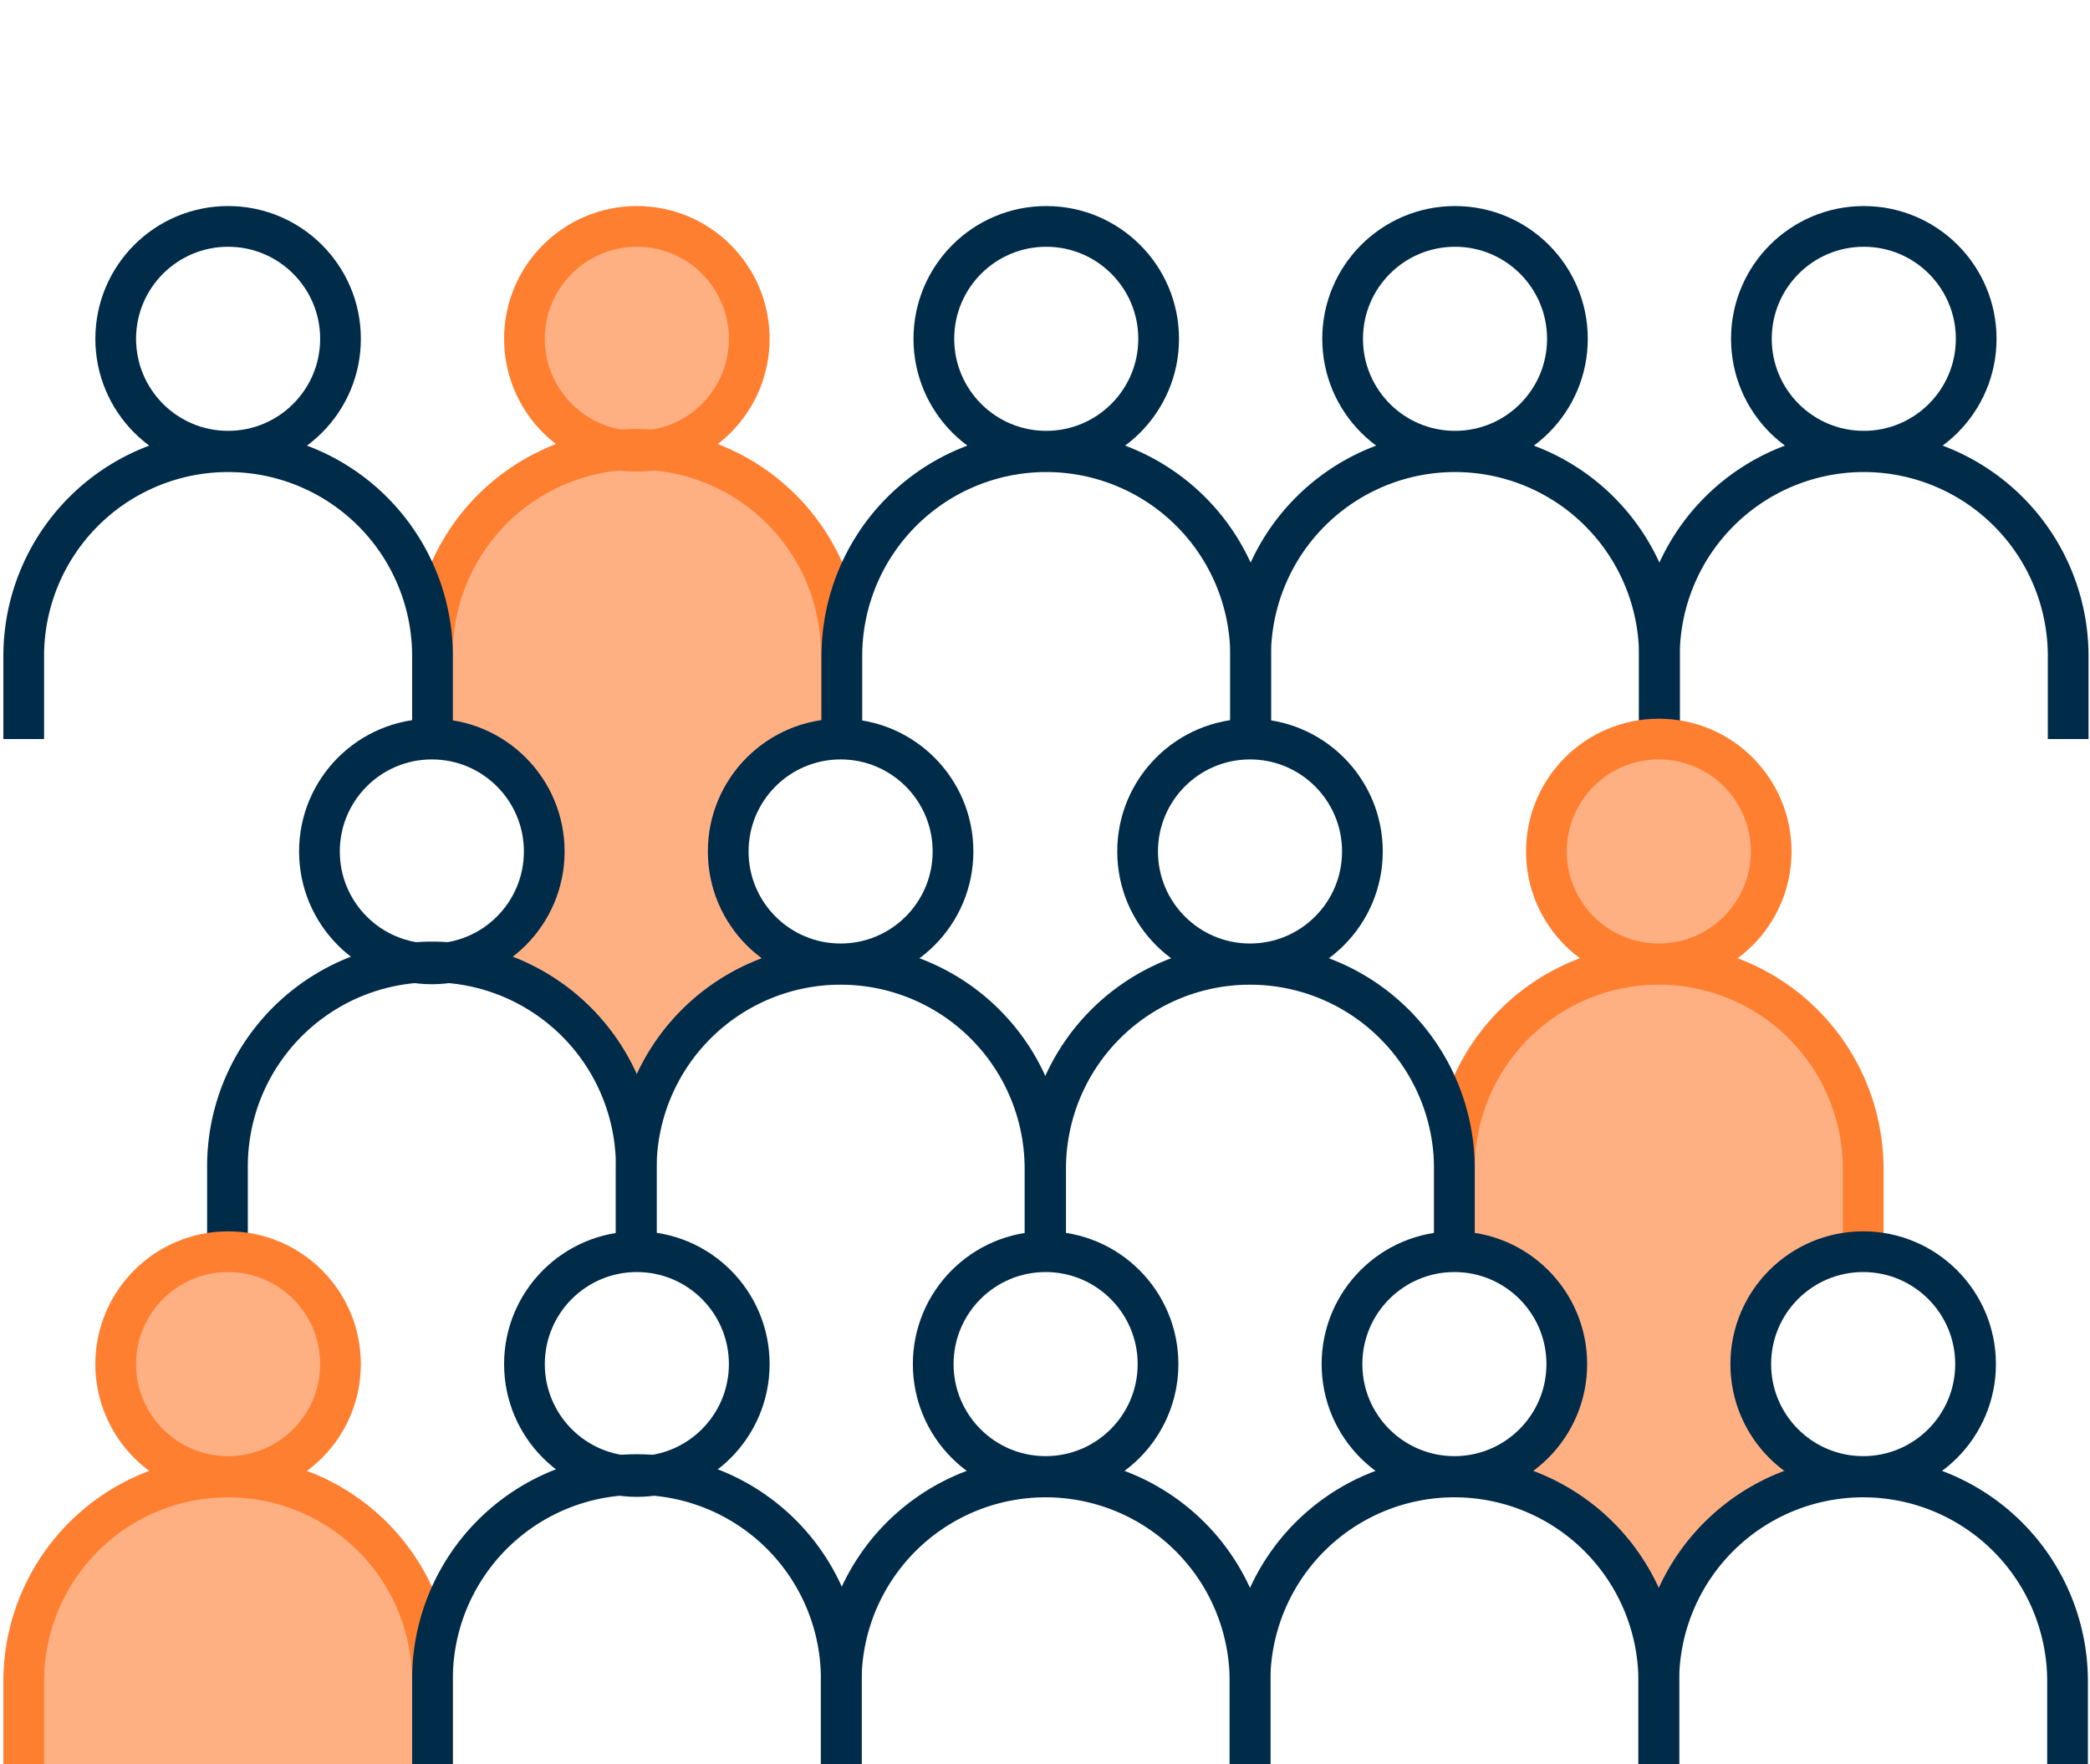 <?xml version="1.0" encoding="UTF-8"?> <svg xmlns="http://www.w3.org/2000/svg" width="77" height="65" viewBox="0 0 77 65"><defs><style>.cls-1{fill:#ffb083;}.cls-2,.cls-3{fill:none;stroke-linejoin:round;stroke-width:1.5px;}.cls-2{stroke:#ff7f31;}.cls-3{stroke:#002b49;}</style></defs><g id="Layer_1" data-name="Layer 1"><circle id="Ellipse_899" data-name="Ellipse 899" class="cls-1" cx="23.44" cy="12.482" r="4.141"></circle><path class="cls-1" d="M15.91,24.171v3.057h1.917L19.3,28.994l.751,2.375L19.519,33.4l-2,1.786,3.22,2.1,2.721,3.538,2.468-3.358,3.189-1.953-1.609-1.865-.682-2.275.68-2.273L29.3,27.228h1.67V24.171a7.53,7.53,0,1,0-15.06,0Z"></path><circle id="Ellipse_899-2" data-name="Ellipse 899" class="cls-2" cx="23.463" cy="12.482" r="4.141"></circle><path class="cls-2" d="M15.934,27.228V24.171a7.53,7.53,0,1,1,15.059,0v3.057"></path><circle id="Ellipse_899-3" data-name="Ellipse 899" class="cls-3" cx="38.546" cy="12.482" r="4.141"></circle><path class="cls-3" d="M31.016,27.228V24.171a7.53,7.53,0,0,1,15.06,0v3.057"></path><circle id="Ellipse_899-4" data-name="Ellipse 899" class="cls-3" cx="53.606" cy="12.482" r="4.141"></circle><path class="cls-3" d="M46.076,27.228V24.171a7.53,7.53,0,0,1,15.06,0v3.057"></path><circle id="Ellipse_899-5" data-name="Ellipse 899" class="cls-3" cx="68.666" cy="12.482" r="4.141"></circle><path class="cls-3" d="M61.136,27.228V24.171a7.53,7.53,0,0,1,15.06,0v3.057"></path><circle id="Ellipse_899-6" data-name="Ellipse 899" class="cls-3" cx="8.404" cy="12.482" r="4.141"></circle><path class="cls-3" d="M15.934,27.228V24.171a7.53,7.53,0,0,0-15.06,0v3.057"></path><circle id="Ellipse_899-7" data-name="Ellipse 899" class="cls-1" cx="61.113" cy="31.369" r="4.141"></circle><path class="cls-1" d="M53.583,43.057v3.057H55.5l1.472,1.766.752,2.375-.532,2.029-2,1.786,3.22,2.1,2.721,3.539L63.6,56.348,66.792,54.4,65.183,52.53,64.5,50.255l.679-2.273,1.791-1.868h1.671V43.057a7.53,7.53,0,0,0-15.06,0Z"></path><circle id="Ellipse_899-8" data-name="Ellipse 899" class="cls-2" cx="61.113" cy="31.369" r="4.141"></circle><path class="cls-2" d="M68.643,46.114V43.057a7.53,7.53,0,0,0-15.06,0v3.057"></path><circle id="Ellipse_899-9" data-name="Ellipse 899" class="cls-3" cx="46.053" cy="31.369" r="4.141"></circle><path class="cls-3" d="M53.583,46.114V43.057a7.53,7.53,0,1,0-15.06,0v3.057"></path><circle id="Ellipse_899-10" data-name="Ellipse 899" class="cls-3" cx="30.97" cy="31.369" r="4.141"></circle><path class="cls-3" d="M38.5,46.114V43.057a7.53,7.53,0,0,0-15.06,0v3.057"></path><circle id="Ellipse_899-11" data-name="Ellipse 899" class="cls-3" cx="15.91" cy="31.369" r="4.141"></circle><path class="cls-3" d="M23.44,46.114V43.057a7.53,7.53,0,1,0-15.059,0v3.057"></path><circle id="Ellipse_899-12" data-name="Ellipse 899" class="cls-1" cx="8.404" cy="50.255" r="4.141"></circle><path class="cls-1" d="M15.934,61.943V65H.874V61.943a7.53,7.53,0,0,1,15.06,0Z"></path><circle id="Ellipse_899-13" data-name="Ellipse 899" class="cls-2" cx="8.404" cy="50.255" r="4.141"></circle><path class="cls-2" d="M.874,65V61.943a7.53,7.53,0,0,1,15.06,0V65"></path><circle id="Ellipse_899-14" data-name="Ellipse 899" class="cls-3" cx="23.463" cy="50.255" r="4.141"></circle><path class="cls-3" d="M15.934,65V61.943a7.53,7.53,0,1,1,15.059,0V65"></path><circle id="Ellipse_899-15" data-name="Ellipse 899" class="cls-3" cx="38.523" cy="50.255" r="4.141"></circle><path class="cls-3" d="M30.993,65V61.943a7.53,7.53,0,1,1,15.06,0V65"></path><circle id="Ellipse_899-16" data-name="Ellipse 899" class="cls-3" cx="53.583" cy="50.255" r="4.141"></circle><path class="cls-3" d="M46.053,65V61.943a7.53,7.53,0,0,1,15.06,0V65"></path><circle id="Ellipse_899-17" data-name="Ellipse 899" class="cls-3" cx="68.643" cy="50.255" r="4.141"></circle><path class="cls-3" d="M61.113,65V61.943a7.53,7.53,0,0,1,15.06,0V65"></path></g></svg> 